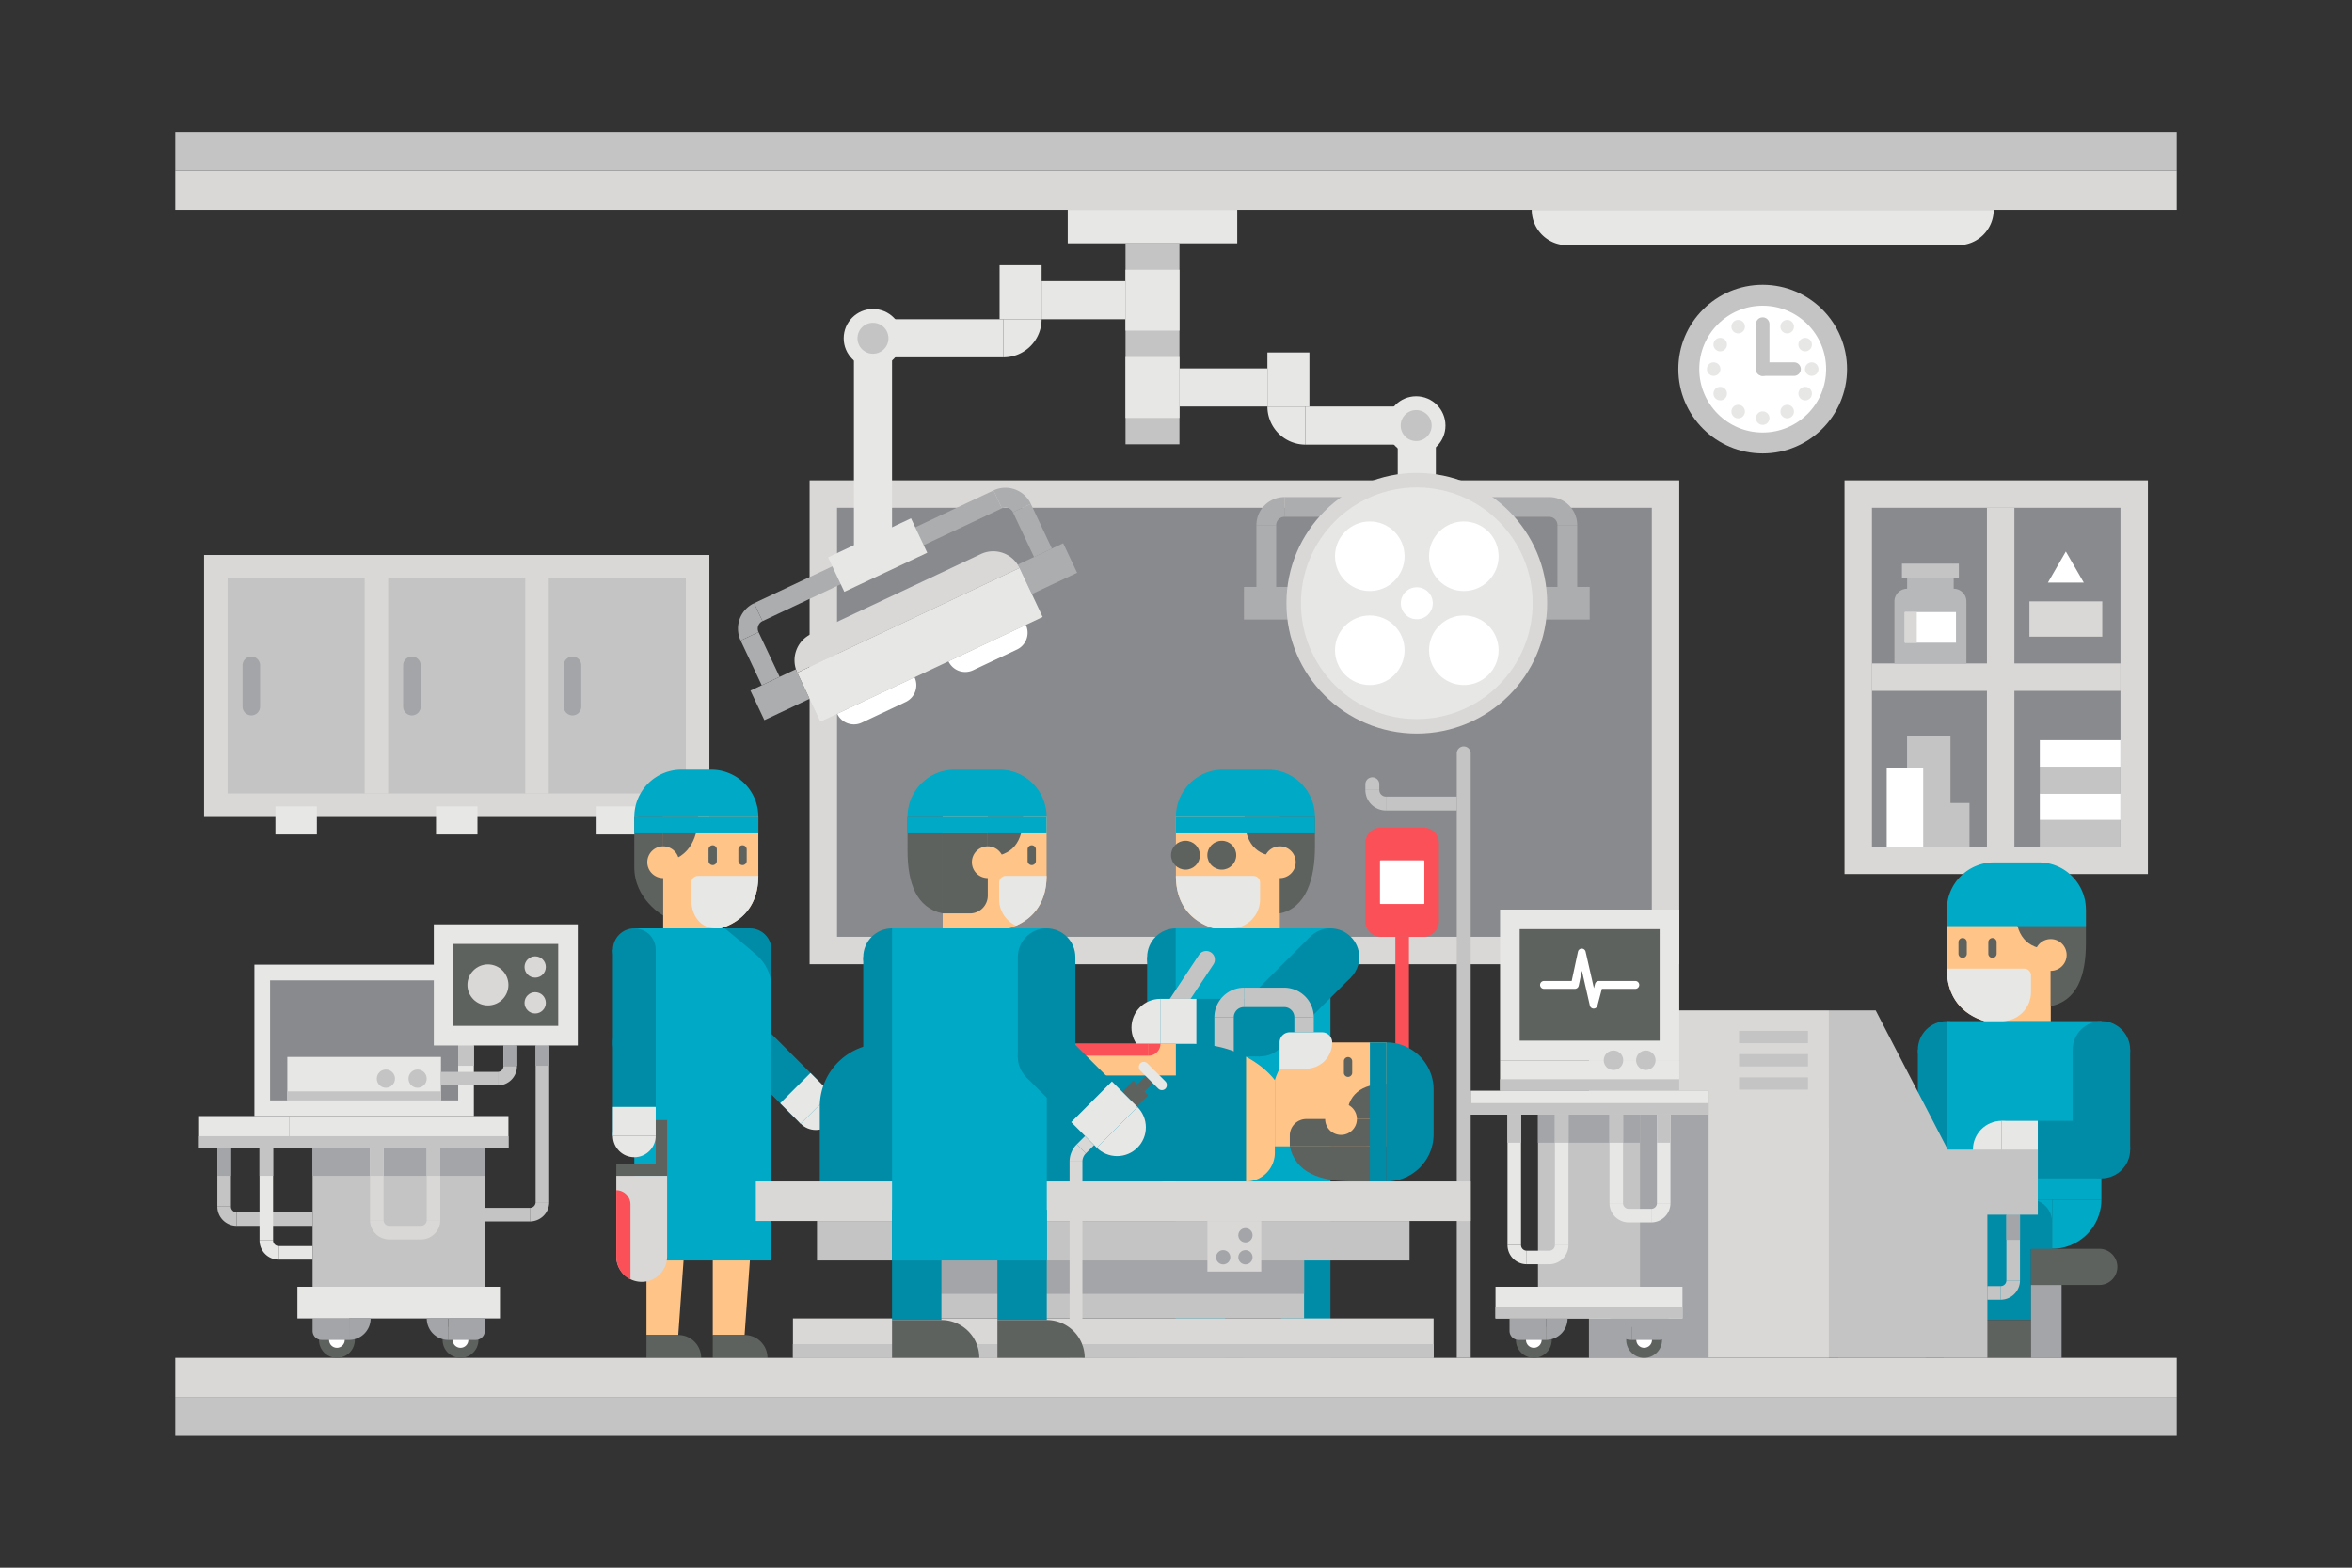 <?xml version="1.0" encoding="utf-8"?>
<svg xmlns="http://www.w3.org/2000/svg" viewBox="0 0 1200 800">
  <rect x="0" y="0" width="1200" height="800" fill="#333333" stroke="none"/>
  <defs>
    <style>.cls-1{fill:#d9d8d6;}.cls-2{fill:#898a8d;}.cls-3{fill:#c4c4c4;}.cls-4{fill:#a3a5a8;}.cls-5{fill:#e7e7e6;}.cls-6{fill:#fff;}.cls-7{fill:#b7b8b9;}.cls-8{fill:#fb5058;}.cls-9{fill:#008ca7;}.cls-10{fill:#ffc588;}.cls-11{fill:#5e625f;}.cls-12{fill:#00a9c5;}.cls-13{fill:#acadaf;}</style>
  </defs>
  <g id="Room">
    <rect class="cls-1" height="246.95" width="443.703" x="413.062" y="245.108"/>
    <rect class="cls-2" height="218.95" width="415.704" x="427.062" y="259.108"/>
    <rect class="cls-1" height="133.701" width="257.797" x="104.132" y="283.205"/>
    <rect class="cls-3" height="109.701" width="233.797" x="116.132" y="295.205"/>
    <rect class="cls-1" height="109.701" width="12" x="186.064" y="295.205"/>
    <rect class="cls-1" height="109.701" width="12" x="267.997" y="295.205"/>
    <path class="cls-4" d="M128.231,335.053a4.465,4.465,0,0,0-4.465,4.465v21.075a4.465,4.465,0,0,0,8.93,0V339.518A4.465,4.465,0,0,0,128.231,335.053Z"/>
    <path class="cls-4" d="M210.163,335.053a4.465,4.465,0,0,0-4.465,4.465v21.075a4.465,4.465,0,0,0,8.93,0V339.518A4.465,4.465,0,0,0,210.163,335.053Z"/>
    <path class="cls-4" d="M292.095,335.053a4.465,4.465,0,0,0-4.465,4.465v21.075a4.465,4.465,0,0,0,8.93,0V339.518A4.465,4.465,0,0,0,292.095,335.053Z"/>
    <rect class="cls-5" height="14.292" width="21.147" x="140.524" y="411.519"/>
    <rect class="cls-5" height="14.292" width="21.147" x="222.457" y="411.519"/>
    <rect class="cls-5" height="14.292" width="21.147" x="304.389" y="411.519"/>
    <rect class="cls-1" height="200.914" width="154.792" x="941.076" y="245.108"/>
    <rect class="cls-2" height="172.914" width="126.793" x="955.076" y="259.108"/>
    <rect class="cls-1" height="126.793" transform="translate(1364.037 -672.908) rotate(90)" width="14" x="1011.472" y="282.168"/>
    <rect class="cls-1" height="172.914" width="14" x="1013.741" y="259.108"/>
    <rect class="cls-3" height="56.549" transform="translate(1968.12 807.495) rotate(180)" width="22.151" x="972.985" y="375.473"/>
    <rect class="cls-3" height="22.232" width="19.394" x="985.438" y="409.79"/>
    <rect class="cls-3" height="13.577" width="41.148" x="1040.72" y="418.445"/>
    <rect class="cls-6" height="13.577" width="41.148" x="1040.72" y="404.868"/>
    <rect class="cls-3" height="13.577" width="41.148" x="1040.72" y="391.292"/>
    <rect class="cls-6" height="13.577" width="41.148" x="1040.72" y="377.715"/>
    <rect class="cls-6" height="40.261" width="18.618" x="962.601" y="391.761"/>
    <rect class="cls-1" height="18.014" width="37.168" x="1035.416" y="306.879"/>
    <path class="cls-7" d="M996.772,300.438v-5.561H973.022v5.561a6.488,6.488,0,0,0-6.488,6.488v31.639h36.726v-31.639A6.488,6.488,0,0,0,996.772,300.438Z"/>
    <rect class="cls-3" height="7.245" width="29.032" x="970.381" y="287.632"/>
    <rect class="cls-6" height="15.619" width="26.097" x="971.848" y="312.348"/>
    <rect class="cls-1" height="15.619" width="6.099" x="971.848" y="312.348"/>
    <polygon class="cls-6" points="1044.834 297.321 1054 281.445 1063.167 297.321 1044.834 297.321"/>
    <circle class="cls-3" cx="899.331" cy="188.352" r="43.035"/>
    <circle class="cls-6" cx="899.331" cy="188.352" r="32.356"/>
    <path class="cls-3" d="M899.331,161.943a3.455,3.455,0,0,0-3.455,3.455v22.954a3.455,3.455,0,0,0,6.91,0V165.398A3.455,3.455,0,0,0,899.331,161.943Z"/>
    <path class="cls-3" d="M915.335,184.897H899.331a3.455,3.455,0,0,0,0,6.91h16.005a3.455,3.455,0,0,0,0-6.91Z"/>
    <circle class="cls-5" cx="899.331" cy="213.368" r="3.455"/>
    <circle class="cls-5" cx="911.838" cy="210.016" r="3.455"/>
    <circle class="cls-5" cx="920.995" cy="200.86" r="3.455"/>
    <circle class="cls-5" cx="924.346" cy="188.352" r="3.455"/>
    <circle class="cls-5" cx="920.995" cy="175.844" r="3.455"/>
    <circle class="cls-5" cx="911.838" cy="166.687" r="3.455"/>
    <circle class="cls-5" cx="886.823" cy="166.687" r="3.455"/>
    <circle class="cls-5" cx="877.666" cy="175.844" r="3.455"/>
    <circle class="cls-5" cx="874.315" cy="188.352" r="3.455"/>
    <circle class="cls-5" cx="877.666" cy="200.86" r="3.455"/>
    <circle class="cls-5" cx="886.823" cy="210.016" r="3.455"/>
    <path class="cls-3" d="M746.8,380.904h0a3.555,3.555,0,0,1,3.555,3.555V692.944a0,0,0,0,1,0,0h-7.11a0,0,0,0,1,0,0V384.459A3.555,3.555,0,0,1,746.8,380.904Z"/>
    <rect class="cls-3" height="36.133" transform="translate(1135.241 -315.117) rotate(90)" width="7.11" x="721.624" y="391.996"/>
    <path class="cls-3" d="M703.727,403.122H696.617a10.495,10.495,0,0,0,10.495,10.495v-7.11A3.385,3.385,0,0,1,703.727,403.122Z"/>
    <path class="cls-3" d="M700.172,396.671h0a3.555,3.555,0,0,1,3.555,3.555v2.895a0,0,0,0,1,0,0H696.617a0,0,0,0,1,0,0v-2.895A3.555,3.555,0,0,1,700.172,396.671Z"/>
    <path class="cls-8" d="M704.489,422.303h21.795a7.872,7.872,0,0,1,7.872,7.872V470.185a7.872,7.872,0,0,1-7.872,7.872H704.489a7.872,7.872,0,0,1-7.872-7.872V430.175A7.872,7.872,0,0,1,704.489,422.303Z"/>
    <path class="cls-6" d="M704.489,461.324c-.229,0-.416-.102-.416-.228V439.264c0-.125.187-.227.416-.227h21.795c.229,0,.416.102.416.227V461.096c0,.126-.187.228-.416.228Z"/>
    <rect class="cls-8" height="79.953" transform="translate(1430.773 1036.066) rotate(-180)" width="6.927" x="711.923" y="478.057"/>
    <rect class="cls-9" height="22.172" width="14.648" x="368.011" y="473.757"/>
    <polygon class="cls-10" points="346.053 681.265 329.826 681.265 329.826 599.997 351.823 599.997 346.053 681.265"/>
    <polygon class="cls-10" points="379.889 681.265 363.662 681.265 363.662 599.997 385.659 599.997 379.889 681.265"/>
    <path class="cls-11" d="M379.889,681.265H363.662V692.944h27.905A11.678,11.678,0,0,0,379.889,681.265Z"/>
    <path class="cls-11" d="M346.053,681.265h-16.227V692.944h27.905A11.678,11.678,0,0,0,346.053,681.265Z"/>
    <circle class="cls-9" cx="382.659" cy="484.681" r="10.924"/>
    <circle class="cls-5" cx="416.222" cy="565.711" r="10.924"/>
    <rect class="cls-9" height="47.466" transform="translate(765.318 1016.829) rotate(-180)" width="21.849" x="371.735" y="484.681"/>
    <rect class="cls-9" height="47.466" transform="translate(1070.039 654.633) rotate(135)" width="21.849" x="388.516" y="525.196"/>
    <circle class="cls-9" cx="382.659" cy="532.147" r="10.924"/>
    <rect class="cls-5" height="14.761" transform="translate(1097.955 666.196) rotate(135)" width="21.849" x="400.079" y="553.112"/>
    <path class="cls-12" d="M362.838,392.761A24.061,24.061,0,0,1,386.899,416.822h-63.276v0a24.061,24.061,0,0,1,24.061-24.061Z"/>
    <path class="cls-11" d="M323.623,442.66c0,16.288,14.723,24.509,14.723,24.509V416.822H323.623Z"/>
    <path class="cls-10" d="M386.899,416.822v30.16c0,14.787-8.057,23.333-19.239,26.775H338.346V416.822Z"/>
    <path class="cls-11" d="M363.619,431.358a2.124,2.124,0,0,1,2.124,2.124v5.869a2.124,2.124,0,0,1-4.248,0v-5.869A2.124,2.124,0,0,1,363.619,431.358Z"/>
    <path class="cls-11" d="M378.842,431.358a2.124,2.124,0,0,1,2.124,2.124v5.869a2.124,2.124,0,0,1-4.248,0v-5.869A2.124,2.124,0,0,1,378.842,431.358Z"/>
    <path class="cls-5" d="M386.899,446.982c0,14.787-8.057,23.333-19.239,26.775h-2.23c-8.204,0-12.743-6.651-12.743-14.855v-8.49a3.43,3.43,0,0,1,3.43-3.43Z"/>
    <path class="cls-11" d="M338.346,439.991V416.822h17.77C356.117,425.198,353.141,438.001,338.346,439.991Z"/>
    <path class="cls-12" d="M323.623,643.237h69.96V504.057a21.838,21.838,0,0,0-6.895-16.028c-2.305-2.305-16.895-14.273-16.895-14.273H323.623Z"/>
    <circle class="cls-10" cx="338.346" cy="439.991" r="8.103"/>
    <rect class="cls-12" height="8.439" transform="translate(710.523 842.083) rotate(-180)" width="63.276" x="323.623" y="416.822"/>
    <polygon class="cls-11" points="314.436 577.634 314.436 571.578 334.548 571.578 340.361 571.578 340.361 600.034 334.548 600.034 314.436 600.034 314.436 593.978 334.548 593.978 334.548 577.634 314.436 577.634"/>
    <path class="cls-1" d="M340.361,600.034v41.25a12.963,12.963,0,0,1-25.925,0v-41.25Z"/>
    <circle class="cls-9" cx="323.623" cy="484.681" r="10.924"/>
    <circle class="cls-5" cx="323.623" cy="579.613" r="10.924"/>
    <rect class="cls-9" height="47.466" transform="translate(647.247 1016.829) rotate(-180)" width="21.849" x="312.699" y="484.681"/>
    <rect class="cls-9" height="47.466" transform="translate(647.247 1111.76) rotate(-180)" width="21.849" x="312.699" y="532.147"/>
    <circle class="cls-9" cx="323.623" cy="532.147" r="10.924"/>
    <rect class="cls-5" height="14.761" transform="translate(647.247 1144.465) rotate(-180)" width="21.849" x="312.699" y="564.852"/>
    <path class="cls-8" d="M321.665,652.897V614.632a7.23,7.23,0,0,0-7.23-7.23v33.881A12.95,12.95,0,0,0,321.665,652.897Z"/>
    <circle class="cls-9" cx="993.175" cy="535.772" r="14.68"/>
    <circle class="cls-5" cx="942.3" cy="586.647" r="14.68"/>
    <rect class="cls-9" height="50.875" width="29.36" x="978.495" y="535.772"/>
    <rect class="cls-9" height="50.875" transform="translate(1554.385 -381.091) rotate(90)" width="29.36" x="953.058" y="561.209"/>
    <circle class="cls-9" cx="993.175" cy="586.647" r="14.68"/>
    <rect class="cls-5" height="18.426" transform="translate(1538.16 -364.867) rotate(90)" width="29.36" x="936.834" y="577.434"/>
    <rect class="cls-9" height="48.928" width="25.191" x="957.256" y="624.679"/>
    <rect class="cls-12" height="77.098" transform="translate(1633.079 -383.72) rotate(90)" width="25.191" x="995.805" y="586.131"/>
    <path class="cls-9" d="M1007.146,586.131h13.85a0,0,0,0,1,0,0v77.098a0,0,0,0,1,0,0H995.805a0,0,0,0,1,0,0V597.472A11.341,11.341,0,0,1,1007.146,586.131Z" transform="translate(1633.079 -383.72) rotate(90)"/>
    <rect class="cls-9" height="61.523" width="25.191" x="1011.029" y="612.084"/>
    <rect class="cls-12" height="90.992" width="78.964" x="993.175" y="521.092"/>
    <path class="cls-12" d="M1017.342,440.095a24.061,24.061,0,0,0-24.061,24.061h70.952v0a24.061,24.061,0,0,0-24.061-24.061Z"/>
    <path class="cls-10" d="M993.281,464.157v30.16c0,14.787,8.057,23.333,19.239,26.775h33.786V464.157Z"/>
    <path class="cls-11" d="M1028.302,464.157c0,12.64,5.363,20.309,18.004,20.309v28.995c13.357-2.841,17.927-15.337,17.927-32.11V464.157Z"/>
    <path class="cls-11" d="M1016.562,478.692a2.124,2.124,0,0,0-2.124,2.124v5.869a2.124,2.124,0,0,0,4.248,0v-5.869A2.124,2.124,0,0,0,1016.562,478.692Z"/>
    <path class="cls-11" d="M1001.338,478.692a2.124,2.124,0,0,0-2.124,2.124v5.869a2.124,2.124,0,0,0,4.248,0v-5.869A2.124,2.124,0,0,0,1001.338,478.692Z"/>
    <path class="cls-5" d="M993.281,494.317c0,14.787,8.057,23.333,19.239,26.775h8.845A14.855,14.855,0,0,0,1036.22,506.237V497.747a3.43,3.43,0,0,0-3.43-3.43Z"/>
    <circle class="cls-10" cx="1046.306" cy="487.326" r="8.103"/>
    <circle class="cls-9" cx="1072.139" cy="535.772" r="14.68"/>
    <circle class="cls-5" cx="1021.265" cy="586.647" r="14.68"/>
    <rect class="cls-9" height="50.875" width="29.36" x="1057.459" y="535.772"/>
    <rect class="cls-9" height="50.875" transform="translate(1633.349 -460.055) rotate(90)" width="29.36" x="1032.022" y="561.209"/>
    <path class="cls-11" d="M957.256,673.607a19.336,19.336,0,0,0-19.336,19.336h44.527V673.607Z"/>
    <path class="cls-11" d="M1011.029,673.607A19.336,19.336,0,0,0,991.693,692.944H1036.22V673.607Z"/>
    <circle class="cls-9" cx="1072.139" cy="586.647" r="14.68"/>
    <rect class="cls-5" height="18.426" transform="translate(1617.124 -443.831) rotate(90)" width="29.36" x="1015.798" y="577.434"/>
    <rect class="cls-12" height="8.439" width="70.952" x="993.281" y="464.157"/>
    <circle class="cls-9" cx="969.851" cy="624.679" r="12.595"/>
    <path class="cls-12" d="M1046.949,637.275a25.191,25.191,0,0,0,25.191-25.191h-25.191Z"/>
    <path class="cls-11" d="M1036.22,637.275h34.839a9.226,9.226,0,0,1,9.226,9.226v0a9.226,9.226,0,0,1-9.226,9.226h-34.839a0,0,0,0,1,0,0V637.275A0,0,0,0,1,1036.22,637.275Z"/>
    <rect class="cls-4" height="37.216" width="15.607" x="1036.22" y="655.727"/>
    <circle class="cls-9" cx="599.951" cy="488.437" r="14.68"/>
    <circle class="cls-5" cx="599.951" cy="590.187" r="14.68"/>
    <rect class="cls-9" height="50.875" width="29.36" x="585.271" y="488.437"/>
    <rect class="cls-9" height="50.875" width="29.36" x="585.271" y="539.312"/>
    <circle class="cls-9" cx="599.951" cy="539.312" r="14.68"/>
    <rect class="cls-5" height="18.426" width="29.36" x="585.271" y="571.76"/>
    <rect class="cls-9" height="56.269" width="25.191" x="599.845" y="617.339"/>
    <rect class="cls-9" height="56.269" width="25.191" x="653.619" y="617.339"/>
    <rect class="cls-12" height="169.48" width="78.964" x="599.845" y="473.757"/>
    <path class="cls-12" d="M624.012,392.761A24.061,24.061,0,0,0,599.951,416.822h70.952v0a24.061,24.061,0,0,0-24.061-24.061Z"/>
    <path class="cls-10" d="M599.951,416.822v30.16c0,14.787,8.057,23.333,19.239,26.775h33.786V416.822Z"/>
    <path class="cls-11" d="M634.972,416.822c0,12.64,5.363,20.309,18.004,20.309v28.995c13.357-2.841,17.927-17.465,17.927-34.238V416.822Z"/>
    <path class="cls-5" d="M599.951,446.982c0,14.787,8.057,23.333,19.239,26.775h8.845a14.855,14.855,0,0,0,14.855-14.855v-8.49a3.43,3.43,0,0,0-3.43-3.43Z"/>
    <circle class="cls-10" cx="652.976" cy="439.991" r="8.103"/>
    <path class="cls-11" d="M599.845,673.607A19.336,19.336,0,0,0,580.509,692.944H625.036V673.607Z"/>
    <path class="cls-11" d="M653.619,673.607a19.336,19.336,0,0,0-19.336,19.336h44.527V673.607Z"/>
    <rect class="cls-12" height="8.439" width="70.952" x="599.951" y="416.822"/>
    <circle class="cls-11" cx="604.841" cy="436.416" r="7.376"/>
    <circle class="cls-11" cx="623.362" cy="436.416" r="7.376"/>
    <path class="cls-3" d="M599.623,480.395h0a4.412,4.412,0,0,1,4.412,4.412V547.946a0,0,0,0,1,0,0h-8.823a0,0,0,0,1,0,0V484.806A4.412,4.412,0,0,1,599.623,480.395Z" transform="matrix(0.833, 0.553, -0.553, 0.833, 384.031, -245.724)"/>
    <circle class="cls-9" cx="678.809" cy="488.437" r="14.68"/>
    <circle class="cls-5" cx="591.961" cy="524.411" r="14.68"/>
    <rect class="cls-9" height="50.875" transform="translate(551.646 -318.944) rotate(45)" width="29.36" x="646.142" y="480.987"/>
    <rect class="cls-9" height="50.875" transform="translate(1141.809 -92.987) rotate(90)" width="29.36" x="602.718" y="498.974"/>
    <circle class="cls-9" cx="642.835" cy="524.411" r="14.68"/>
    <rect class="cls-5" height="18.426" transform="translate(1125.585 -76.763) rotate(90)" width="29.36" x="586.494" y="515.198"/>
    <rect class="cls-1" height="19.896" width="1021.131" x="89.434" y="692.944"/>
    <rect class="cls-3" height="19.896" width="1021.131" x="89.434" y="712.839"/>
    <rect class="cls-1" height="19.896" width="1021.131" x="89.434" y="87.161"/>
    <rect class="cls-3" height="19.896" width="1021.131" x="89.434" y="67.265"/>
    <rect class="cls-3" height="35.409" transform="translate(1249.05 1073.649) rotate(-180)" width="9.889" x="619.58" y="519.12"/>
    <path class="cls-9" d="M731.429,556.014a24.061,24.061,0,0,0-24.061-24.061v70.952h0a24.061,24.061,0,0,0,24.061-24.061Z"/>
    <path class="cls-10" d="M707.368,531.952h-30.16c-14.787,0-23.333,8.057-26.775,19.239v33.786h56.935Z"/>
    <path class="cls-11" d="M687.774,539.435a2.124,2.124,0,0,1,2.124,2.124v5.869a2.124,2.124,0,0,1-4.248,0v-5.869A2.124,2.124,0,0,1,687.774,539.435Z"/>
    <path class="cls-9" d="M418.265,564.605v38.299H635.753l14.68-14.68V551.191s-12.981-18.524-42.852-18.524H450.203A31.938,31.938,0,0,0,418.265,564.605Z"/>
    <rect class="cls-10" height="16.159" width="65.209" x="534.723" y="532.667"/>
    <rect class="cls-8" height="6.066" width="37.344" x="548.655" y="532.667"/>
    <path class="cls-11" d="M707.368,553.041c-12.64,0-20.309,5.363-20.309,18.004h20.309Z"/>
    <path class="cls-11" d="M658.063,584.977c2.841,13.357,15.337,17.927,32.11,17.927h17.194V584.977Z"/>
    <path class="cls-11" d="M666.482,571.045h40.886a0,0,0,0,1,0,0v13.932a0,0,0,0,1,0,0H658.063a0,0,0,0,1,0,0v-5.514A8.419,8.419,0,0,1,666.482,571.045Z"/>
    <circle class="cls-10" cx="684.199" cy="571.045" r="8.103"/>
    <rect class="cls-9" height="8.439" transform="translate(1270.577 -135.72) rotate(90)" width="70.952" x="667.672" y="563.209"/>
    <path class="cls-5" d="M674.529,526.79H658.022a5.162,5.162,0,0,0-5.162,5.162v13.415H666.275a13.415,13.415,0,0,0,13.415-13.415A5.162,5.162,0,0,0,674.529,526.79Z"/>
    <rect class="cls-3" height="7.67" width="9.889" x="660.396" y="519.12"/>
    <path class="cls-3" d="M655.197,513.921v-9.889A15.088,15.088,0,0,1,670.285,519.12H660.396A5.199,5.199,0,0,0,655.197,513.921Z"/>
    <path class="cls-3" d="M634.668,513.921v-9.889A15.088,15.088,0,0,0,619.58,519.12h9.889A5.199,5.199,0,0,1,634.668,513.921Z"/>
    <rect class="cls-3" height="9.889" transform="translate(1289.866 1017.954) rotate(-180)" width="20.529" x="634.668" y="504.032"/>
    <path class="cls-8" d="M586,538.734a6.066,6.066,0,0,0,6.066-6.066h-6.066Z"/>
    <path class="cls-8" d="M548.655,538.734a6.066,6.066,0,0,1-6.066-6.066h6.066Z"/>
    <path class="cls-10" d="M635.753,539.287v63.617a14.68,14.68,0,0,0,14.68-14.68V551.191S645.813,544.605,635.753,539.287Z"/>
    <rect class="cls-5" height="25.454" width="19.442" x="713.14" y="226.882"/>
    <rect class="cls-13" height="16.651" transform="translate(1294.851 615.677) rotate(-180)" width="25.515" x="634.668" y="299.513"/>
    <rect class="cls-13" height="16.651" width="25.515" x="785.538" y="299.513"/>
    <rect class="cls-13" height="31.54" width="10.085" x="641.023" y="267.973"/>
    <rect class="cls-13" height="135.039" transform="translate(981.558 -464.163) rotate(90)" width="10.085" x="717.818" y="191.178"/>
    <path class="cls-13" d="M641.023,267.973h10.085a4.233,4.233,0,0,1,4.233-4.233h0V253.655h-0A14.318,14.318,0,0,0,641.023,267.973Z"/>
    <rect class="cls-13" height="31.54" transform="translate(1599.311 567.486) rotate(-180)" width="10.085" x="794.613" y="267.973"/>
    <path class="cls-13" d="M804.698,267.973H794.613a4.233,4.233,0,0,0-4.233-4.233h-0V253.655h0A14.318,14.318,0,0,1,804.698,267.973Z"/>
    <circle class="cls-1" cx="722.86" cy="307.838" r="66.516"/>
    <circle class="cls-5" cx="722.86" cy="307.838" r="59.101"/>
    <circle class="cls-6" cx="698.872" cy="283.85" r="17.75"/>
    <circle class="cls-6" cx="698.872" cy="331.827" r="17.75"/>
    <circle class="cls-6" cx="746.849" cy="331.827" r="17.75"/>
    <circle class="cls-6" cx="746.849" cy="283.85" r="17.75"/>
    <circle class="cls-6" cx="722.86" cy="307.838" r="8.16"/>
    <rect class="cls-5" height="19.442" width="44.877" x="601.759" y="187.998"/>
    <rect class="cls-5" height="27.583" width="21.435" x="646.636" y="179.858"/>
    <rect class="cls-5" height="98.75" transform="translate(890.792 463.423) rotate(-180)" width="19.442" x="435.675" y="182.336"/>
    <rect class="cls-13" height="16.651" transform="translate(-72.714 255.5) rotate(-25.231)" width="25.515" x="521.691" y="281.872"/>
    <rect class="cls-13" height="16.651" transform="translate(909.091 505.555) rotate(154.769)" width="25.515" x="385.215" y="346.182"/>
    <rect class="cls-13" height="25.231" transform="translate(1118.632 290.992) rotate(154.769)" width="10.085" x="521.711" y="258.059"/>
    <rect class="cls-13" height="135.039" transform="translate(513.559 -242.502) rotate(64.769)" width="10.085" x="442.911" y="216.087"/>
    <path class="cls-13" d="M525.937,257.113l-9.123,4.299a4.233,4.233,0,0,0-5.634-2.025l-0,0-4.299-9.123,0,0A14.318,14.318,0,0,1,525.937,257.113Z"/>
    <rect class="cls-13" height="25.231" transform="translate(-106.288 197.379) rotate(-25.231)" width="10.085" x="382.773" y="323.529"/>
    <path class="cls-13" d="M377.877,326.881l9.123-4.299a4.233,4.233,0,0,1,2.025-5.634l0,0-4.299-9.123,0,0A14.318,14.318,0,0,0,377.877,326.881Z"/>
    <rect class="cls-5" height="19.442" transform="translate(967.106 345.231) rotate(-180)" width="56.871" x="455.117" y="162.895"/>
    <rect class="cls-5" height="19.442" transform="translate(1105.679 306.348) rotate(-180)" width="42.819" x="531.43" y="143.453"/>
    <rect class="cls-5" height="27.583" transform="translate(1041.425 298.207) rotate(-180)" width="21.435" x="509.995" y="135.312"/>
    <path class="cls-5" d="M511.988,182.336a19.442,19.442,0,0,0,19.442-19.442H511.988Z"/>
    <rect class="cls-5" height="19.442" width="47.062" x="666.077" y="207.44"/>
    <path class="cls-5" d="M666.077,226.882a19.442,19.442,0,0,1-19.442-19.442h19.442Z"/>
    <rect class="cls-5" height="27.647" transform="translate(-95.488 231.467) rotate(-25.231)" width="125.354" x="406.694" y="315.237"/>
    <path class="cls-1" d="M412.472,302.433h95.693a14.831,14.831,0,0,1,14.831,14.831v0a0,0,0,0,1,0,0H397.641a0,0,0,0,1,0,0v0A14.831,14.831,0,0,1,412.472,302.433Z" transform="translate(-88.162 225.775) rotate(-25.231)"/>
    <path class="cls-6" d="M466.609,345.643,427.144,364.24a9.444,9.444,0,0,0,12.568,4.517l22.38-10.546A9.444,9.444,0,0,0,466.609,345.643Z"/>
    <rect class="cls-5" height="19.426" transform="translate(-78.022 217.897) rotate(-25.231)" width="46.765" x="424.404" y="273.541"/>
    <rect class="cls-3" height="102.547" width="27.51" x="574.249" y="124.173"/>
    <path class="cls-6" d="M523.384,318.89l-39.465,18.597a9.444,9.444,0,0,0,12.568,4.517l22.38-10.546A9.443,9.443,0,0,0,523.384,318.89Z"/>
    <rect class="cls-5" height="17.116" width="86.48" x="544.764" y="107.056"/>
    <circle class="cls-5" cx="445.396" cy="172.615" r="14.941"/>
    <circle class="cls-3" cx="445.396" cy="172.615" r="7.904"/>
    <circle class="cls-5" cx="722.544" cy="217.161" r="14.941"/>
    <circle class="cls-3" cx="722.544" cy="217.161" r="7.904"/>
    <rect class="cls-5" height="31.089" width="27.51" x="574.249" y="182.175"/>
    <rect class="cls-5" height="31.089" width="27.51" x="574.249" y="137.629"/>
    <circle class="cls-11" cx="171.889" cy="683.797" r="9.146"/>
    <circle class="cls-6" cx="171.889" cy="683.797" r="4.006"/>
    <path class="cls-4" d="M159.496,672.778h18.596a0,0,0,0,1,0,0v11.02a0,0,0,0,1,0,0H164.123a4.627,4.627,0,0,1-4.627-4.627v-6.393A0,0,0,0,1,159.496,672.778Z"/>
    <rect class="cls-3" height="30.059" width="6.927" x="110.903" y="585.666"/>
    <rect class="cls-3" height="38.758" transform="translate(-481.98 762.214) rotate(-90)" width="6.927" x="136.653" y="602.718"/>
    <path class="cls-3" d="M110.903,615.726h6.927a2.908,2.908,0,0,0,2.908,2.908h0v6.927h0A9.834,9.834,0,0,1,110.903,615.726Z"/>
    <rect class="cls-3" height="79.953" transform="translate(553.469 1146.965) rotate(-180)" width="6.927" x="273.271" y="533.506"/>
    <rect class="cls-3" height="23.016" transform="translate(-360.975 878.685) rotate(-90)" width="6.927" x="255.392" y="608.322"/>
    <path class="cls-3" d="M280.198,613.459H273.271a2.908,2.908,0,0,1-2.908,2.908h0v6.927h0A9.834,9.834,0,0,0,280.198,613.459Z"/>
    <rect class="cls-5" height="47.3" width="6.927" x="132.414" y="585.666"/>
    <rect class="cls-3" height="14.367" width="6.927" x="132.414" y="585.666"/>
    <rect class="cls-4" height="10.358" width="6.927" x="273.271" y="533.506"/>
    <rect class="cls-4" height="14.367" width="6.927" x="110.903" y="585.666"/>
    <rect class="cls-5" height="17.247" transform="translate(-488.465 790.209) rotate(-90)" width="6.927" x="147.409" y="630.713"/>
    <path class="cls-5" d="M132.414,632.966h6.927a2.908,2.908,0,0,0,2.908,2.908h0v6.927h0A9.834,9.834,0,0,1,132.414,632.966Z"/>
    <rect class="cls-5" height="16.139" width="103.33" x="151.756" y="656.639"/>
    <rect class="cls-5" height="16.139" width="111.968" x="147.438" y="569.528"/>
    <rect class="cls-5" height="77.244" width="111.968" x="129.805" y="492.284"/>
    <rect class="cls-2" height="61.244" width="95.967" x="137.805" y="500.283"/>
    <rect class="cls-3" height="70.973" width="87.852" x="159.496" y="585.666"/>
    <rect class="cls-4" height="14.367" width="87.852" x="159.496" y="585.666"/>
    <rect class="cls-5" height="16.139" width="46.321" x="101.117" y="569.528"/>
    <rect class="cls-5" height="61.795" width="73.464" x="221.337" y="471.711"/>
    <rect class="cls-11" height="41.795" width="53.463" x="231.337" y="481.711"/>
    <rect class="cls-1" height="36.982" width="6.927" x="188.77" y="585.666"/>
    <rect class="cls-1" height="16.196" transform="translate(-422.317 835.721) rotate(-90)" width="6.927" x="203.239" y="620.921"/>
    <path class="cls-1" d="M188.77,622.648h6.927a2.908,2.908,0,0,0,2.908,2.908h0v6.927h0A9.834,9.834,0,0,1,188.77,622.648Z"/>
    <rect class="cls-1" height="36.982" transform="translate(442.342 1208.314) rotate(-180)" width="6.927" x="217.708" y="585.666"/>
    <path class="cls-1" d="M224.634,622.648h-6.927A2.908,2.908,0,0,1,214.8,625.556h0v6.927h0A9.834,9.834,0,0,0,224.634,622.648Z"/>
    <rect class="cls-5" height="22.155" width="78.378" x="146.6" y="539.372"/>
    <circle class="cls-3" cx="213.059" cy="550.45" r="4.649"/>
    <circle class="cls-3" cx="196.882" cy="550.45" r="4.649"/>
    <rect class="cls-5" height="10.573" transform="translate(520.618 1077.585) rotate(-180)" width="6.927" x="256.846" y="533.506"/>
    <rect class="cls-3" height="28.96" transform="translate(-310.992 789.908) rotate(-90)" width="6.927" x="235.994" y="535.97"/>
    <path class="cls-3" d="M263.772,544.079h-6.927a2.908,2.908,0,0,1-2.908,2.908h0v6.927h0A9.834,9.834,0,0,0,263.772,544.079Z"/>
    <rect class="cls-4" height="10.358" width="6.927" x="256.846" y="533.506"/>
    <rect class="cls-3" height="10.358" width="8" x="233.772" y="533.506"/>
    <rect class="cls-3" height="4.586" width="78.378" x="146.6" y="556.942"/>
    <path class="cls-4" d="M189.111,672.778a11.02,11.02,0,0,1-11.02,11.02v-11.02Z"/>
    <circle class="cls-11" cx="234.954" cy="683.797" r="9.146"/>
    <circle class="cls-6" cx="234.954" cy="683.797" r="4.006"/>
    <path class="cls-4" d="M233.379,672.778h13.969a0,0,0,0,1,0,0v11.02a0,0,0,0,1,0,0h-18.596a0,0,0,0,1,0,0v-6.393A4.627,4.627,0,0,1,233.379,672.778Z" transform="translate(476.099 1356.575) rotate(-180)"/>
    <path class="cls-4" d="M217.732,672.778a11.02,11.02,0,0,0,11.02,11.02v-11.02Z"/>
    <rect class="cls-3" height="5.852" width="158.289" x="101.117" y="579.815"/>
    <rect class="cls-3" height="14.367" width="6.927" x="188.77" y="585.666"/>
    <rect class="cls-3" height="14.367" width="6.927" x="217.708" y="585.666"/>
    <circle class="cls-1" cx="248.948" cy="502.609" r="10.457"/>
    <circle class="cls-1" cx="273.051" cy="493.46" r="5.432"/>
    <circle class="cls-1" cx="273.051" cy="511.757" r="5.432"/>
    <rect class="cls-1" height="20.166" width="364.721" x="385.634" y="602.905"/>
    <rect class="cls-3" height="20.166" width="302.325" x="416.832" y="623.071"/>
    <rect class="cls-1" height="20.166" width="326.869" x="404.56" y="672.778"/>
    <rect class="cls-3" height="7.019" width="326.869" x="404.56" y="685.924"/>
    <rect class="cls-3" height="29.541" width="194.692" x="470.649" y="643.237"/>
    <rect class="cls-4" height="17.033" width="194.692" x="470.649" y="643.237"/>
    <rect class="cls-1" height="25.802" width="27.479" x="616.019" y="623.071"/>
    <circle class="cls-4" cx="635.432" cy="630.354" r="3.637"/>
    <circle class="cls-4" cx="624.078" cy="641.59" r="3.637"/>
    <circle class="cls-4" cx="635.432" cy="641.59" r="3.637"/>
    <rect class="cls-3" height="33.517" transform="translate(2054.263 1273.287) rotate(-180)" width="6.927" x="1023.668" y="619.885"/>
    <rect class="cls-4" height="12.83" transform="translate(2054.263 1252.599) rotate(-180)" width="6.927" x="1023.668" y="619.885"/>
    <rect class="cls-3" height="6.804" transform="translate(357.585 1677.131) rotate(-90)" width="6.927" x="1013.895" y="656.371"/>
    <path class="cls-3" d="M1030.595,653.402h-6.927a2.908,2.908,0,0,1-2.908,2.908h0v6.927h0A9.834,9.834,0,0,0,1030.595,653.402Z"/>
    <polygon class="cls-3" points="1039.691 619.885 1039.691 586.647 993.741 586.647 956.98 515.61 933.112 515.61 933.112 692.944 1013.956 692.944 1013.956 619.885 1039.691 619.885"/>
    <rect class="cls-1" height="177.334" width="122.409" x="810.703" y="515.61"/>
    <rect class="cls-3" height="6.271" width="35.158" x="887.286" y="526.074"/>
    <rect class="cls-3" height="6.271" width="35.158" x="887.286" y="537.925"/>
    <rect class="cls-3" height="6.271" width="35.158" x="887.286" y="549.776"/>
    <rect class="cls-4" height="136.351" width="61.048" x="810.703" y="556.592"/>
    <rect class="cls-11" height="37.405" transform="translate(568.56 -235.711) rotate(45)" width="10.617" x="563.5" y="549.754"/>
    <path class="cls-1" d="M553.983,588.601l-4.627-4.627a12.416,12.416,0,0,0-3.648,8.807h6.543A5.893,5.893,0,0,1,553.983,588.601Z"/>
    <rect class="cls-1" height="100.162" width="6.543" x="545.708" y="592.781"/>
    <rect class="cls-1" height="6.025" transform="translate(575.266 -220.5) rotate(45)" width="6.543" x="550.528" y="581.145"/>
    <rect class="cls-11" height="6.1" transform="translate(562.188 -251.093) rotate(45)" width="5.305" x="581.538" y="550.025"/>
    <rect class="cls-5" height="5.184" rx="2.592" transform="translate(560.536 -255.082) rotate(45)" width="18.25" x="579.055" y="546.494"/>
    <circle class="cls-9" cx="455.117" cy="488.437" r="14.68"/>
    <circle class="cls-5" cx="491.091" cy="575.286" r="14.68"/>
    <rect class="cls-9" height="50.875" transform="translate(910.234 1027.749) rotate(-180)" width="29.36" x="440.437" y="488.437"/>
    <rect class="cls-9" height="50.875" transform="translate(1201.709 616.834) rotate(135)" width="29.36" x="458.424" y="531.862"/>
    <circle class="cls-9" cx="455.117" cy="539.312" r="14.68"/>
    <rect class="cls-5" height="18.426" transform="translate(1229.406 628.306) rotate(135)" width="29.36" x="469.896" y="559.558"/>
    <rect class="cls-9" height="56.269" transform="translate(1042.972 1290.946) rotate(-180)" width="25.191" x="508.891" y="617.339"/>
    <rect class="cls-9" height="56.269" transform="translate(935.425 1290.946) rotate(-180)" width="25.191" x="455.117" y="617.339"/>
    <rect class="cls-12" height="169.48" transform="translate(989.198 1116.994) rotate(-180)" width="78.964" x="455.117" y="473.757"/>
    <path class="cls-12" d="M509.914,392.761A24.061,24.061,0,0,1,533.975,416.822H463.023v0a24.061,24.061,0,0,1,24.061-24.061Z"/>
    <path class="cls-10" d="M533.975,416.822v30.16c0,14.787-8.057,23.333-19.239,26.775H480.95V416.822Z"/>
    <path class="cls-11" d="M534.081,673.607a19.336,19.336,0,0,1,19.336,19.336h-44.527V673.607Z"/>
    <path class="cls-11" d="M480.308,673.607A19.336,19.336,0,0,1,499.644,692.944H455.117V673.607Z"/>
    <path class="cls-11" d="M521.971,416.822H503.967v20.309C516.608,437.131,521.971,429.462,521.971,416.822Z"/>
    <path class="cls-11" d="M463.023,416.822v17.194c0,16.773,4.571,29.269,17.927,32.11V416.822Z"/>
    <rect class="cls-12" height="8.439" transform="translate(996.998 842.083) rotate(-180)" width="70.952" x="463.023" y="416.822"/>
    <path class="cls-11" d="M480.95,425.261h23.017a0,0,0,0,1,0,0v31.77a9.095,9.095,0,0,1-9.095,9.095H480.95a0,0,0,0,1,0,0V425.261A0,0,0,0,1,480.95,425.261Z"/>
    <circle class="cls-10" cx="503.967" cy="439.991" r="8.103"/>
    <path class="cls-11" d="M526.402,431.358a2.124,2.124,0,0,0-2.124,2.124v5.869a2.124,2.124,0,0,0,4.248,0v-5.869A2.124,2.124,0,0,0,526.402,431.358Z"/>
    <path class="cls-5" d="M518.425,472.392l-.023-.011-.027.011Z"/>
    <path class="cls-5" d="M518.402,472.38c9.232-4.09,15.574-12.286,15.574-25.398H513.194a3.43,3.43,0,0,0-3.43,3.43v8.49A14.844,14.844,0,0,0,518.402,472.38Z"/>
    <circle class="cls-9" cx="533.975" cy="488.437" r="14.68"/>
    <circle class="cls-5" cx="569.949" cy="575.286" r="14.68"/>
    <rect class="cls-9" height="50.875" transform="translate(1067.951 1027.749) rotate(-180)" width="29.36" x="519.295" y="488.437"/>
    <rect class="cls-9" height="50.875" transform="translate(1336.329 561.073) rotate(135)" width="29.36" x="537.282" y="531.862"/>
    <circle class="cls-9" cx="533.975" cy="539.312" r="14.68"/>
    <rect class="cls-5" height="18.426" transform="translate(1364.025 572.545) rotate(135)" width="29.36" x="548.755" y="559.558"/>
    <rect class="cls-5" height="16.139" width="95.393" x="763.006" y="656.639"/>
    <rect class="cls-5" height="76.904" width="91.425" x="765.34" y="464.157"/>
    <rect class="cls-11" height="56.904" width="71.425" x="775.341" y="474.156"/>
    <rect class="cls-5" height="15.532" width="91.425" x="765.34" y="541.06"/>
    <circle class="cls-3" cx="823.209" cy="541.06" r="4.981"/>
    <circle class="cls-3" cx="839.716" cy="541.06" r="4.981"/>
    <rect class="cls-5" height="12.179" width="121.395" x="750.355" y="556.592"/>
    <rect class="cls-3" height="87.868" width="52.045" x="784.68" y="568.771"/>
    <path class="cls-6" d="M813.09,514.686h-.033a2.001,2.001,0,0,1-1.917-1.556l-4.047-17.761-1.637,7.657a2,2,0,0,1-1.956,1.582H787.756a2,2,0,0,1,0-4h14.127l3.191-14.934a2,2,0,0,1,1.942-1.582h.014a2.001,2.001,0,0,1,1.95,1.556l4.247,18.64.574-2.188a2.001,2.001,0,0,1,1.935-1.492h18.614a2,2,0,0,1,0,4H817.279l-2.255,8.585A2,2,0,0,1,813.09,514.686Z"/>
    <circle class="cls-11" cx="782.561" cy="683.797" r="9.146"/>
    <circle class="cls-6" cx="782.561" cy="683.797" r="4.006"/>
    <path class="cls-4" d="M770.167,672.778h18.596a0,0,0,0,1,0,0v11.02a0,0,0,0,1,0,0H774.794a4.627,4.627,0,0,1-4.627-4.627v-6.393A0,0,0,0,1,770.167,672.778Z"/>
    <path class="cls-4" d="M799.783,672.778a11.02,11.02,0,0,1-11.02,11.02v-11.02Z"/>
    <circle class="cls-11" cx="838.845" cy="683.797" r="9.146"/>
    <circle class="cls-6" cx="838.845" cy="683.797" r="4.006"/>
    <path class="cls-4" d="M837.269,672.778H851.238a0,0,0,0,1,0,0v11.02a0,0,0,0,1,0,0H832.642a0,0,0,0,1,0,0v-6.393A4.627,4.627,0,0,1,837.269,672.778Z" transform="translate(1683.88 1356.575) rotate(-180)"/>
    <path class="cls-4" d="M821.622,672.778a11.02,11.02,0,0,0,11.02,11.02v-11.02Z"/>
    <rect class="cls-4" height="14.367" width="52.045" x="784.68" y="568.771"/>
    <rect class="cls-5" height="66.567" transform="translate(1593.558 1204.11) rotate(180)" width="6.906" x="793.326" y="568.771"/>
    <path class="cls-5" d="M800.232,635.339H793.326a2.899,2.899,0,0,1-2.899,2.899h0v6.906h0A9.805,9.805,0,0,0,800.232,635.339Z"/>
    <rect class="cls-5" height="66.567" width="6.906" x="769.129" y="568.771"/>
    <path class="cls-5" d="M769.129,635.339h6.906a2.899,2.899,0,0,0,2.899,2.899h0v6.906h0A9.805,9.805,0,0,1,769.129,635.339Z"/>
    <rect class="cls-5" height="6.906" width="11.494" x="778.933" y="638.238"/>
    <rect class="cls-5" height="45.203" transform="translate(1697.647 1182.746) rotate(180)" width="6.906" x="845.371" y="568.771"/>
    <path class="cls-5" d="M852.276,613.975h-6.906a2.899,2.899,0,0,1-2.899,2.899h0v6.906h0A9.805,9.805,0,0,0,852.276,613.975Z"/>
    <rect class="cls-5" height="45.203" width="6.906" x="821.173" y="568.771"/>
    <path class="cls-5" d="M821.173,613.975h6.906a2.899,2.899,0,0,0,2.899,2.899h0v6.906h0A9.805,9.805,0,0,1,821.173,613.975Z"/>
    <rect class="cls-5" height="6.906" width="11.494" x="830.978" y="616.874"/>
    <rect class="cls-3" height="14.367" width="6.927" x="769.118" y="568.771"/>
    <rect class="cls-3" height="14.367" width="6.927" x="793.315" y="568.771"/>
    <rect class="cls-3" height="14.367" width="6.927" x="821.163" y="568.771"/>
    <rect class="cls-3" height="14.367" width="6.927" x="845.36" y="568.771"/>
    <rect class="cls-3" height="5.852" width="95.393" x="763.006" y="666.926"/>
    <rect class="cls-3" height="5.852" width="121.395" x="750.355" y="562.92"/>
    <rect class="cls-3" height="5.852" width="91.425" x="765.34" y="550.741"/>
    <path class="cls-5" d="M781.481,107.056a18.07,18.07,0,0,0,18.07,18.07H999.11a18.07,18.07,0,0,0,18.07-18.07Z"/>
  </g>
</svg>